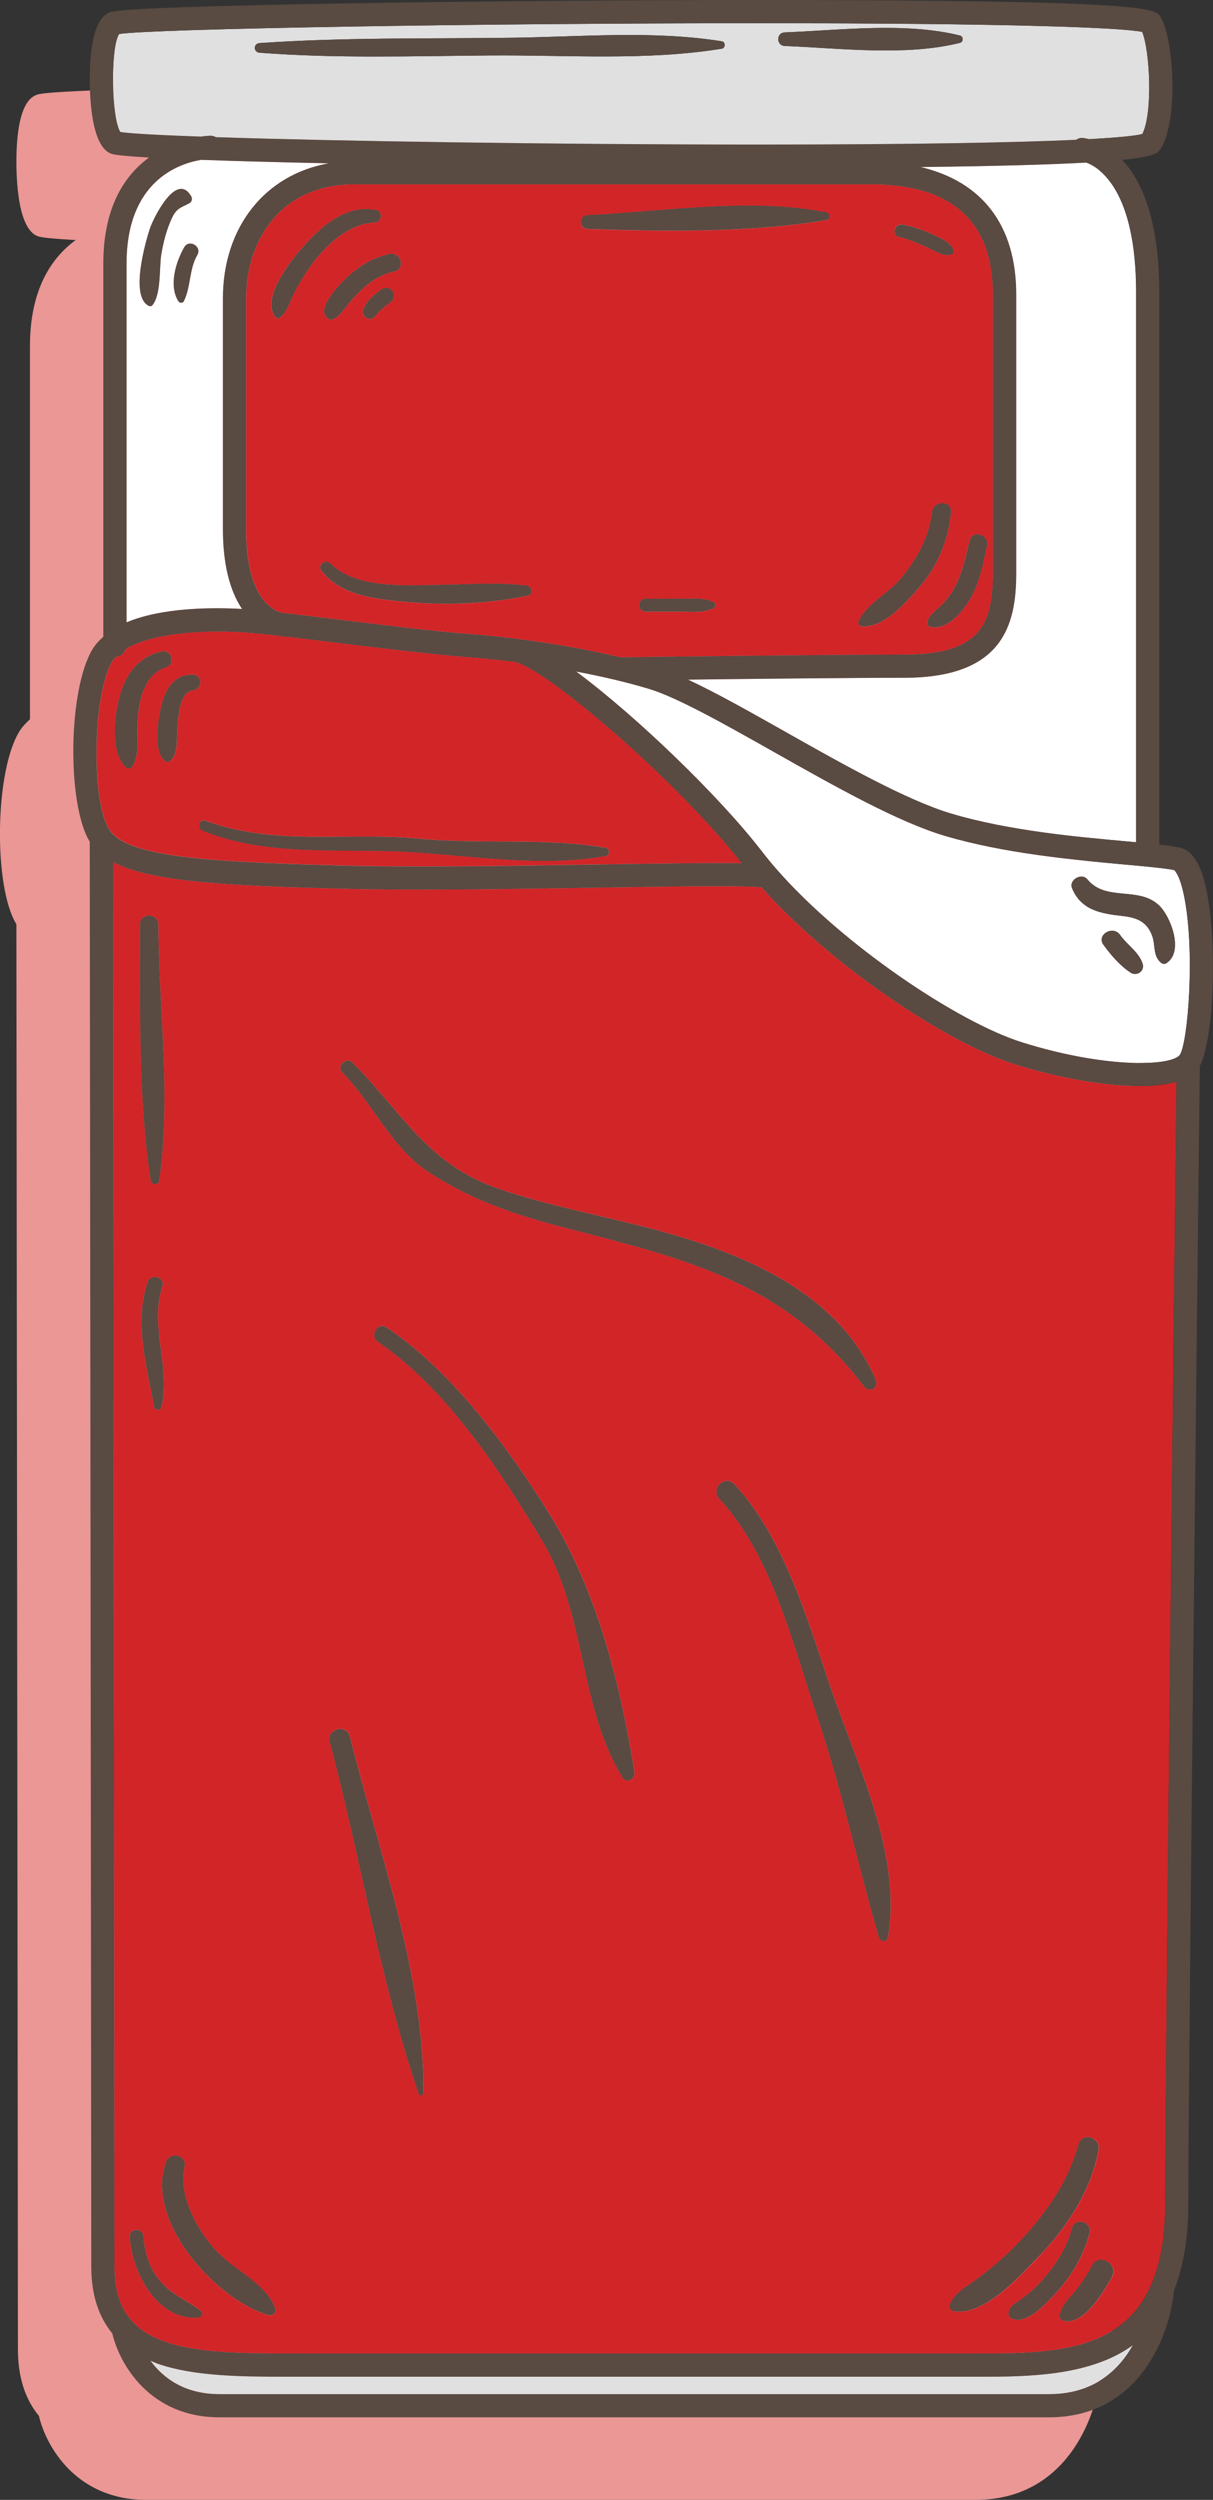 <?xml version="1.0" encoding="UTF-8"?>
<svg id="Layer_2" data-name="Layer 2" xmlns="http://www.w3.org/2000/svg" viewBox="0 0 198.4 408.84">
  <rect x="0" y="0" width="198.4" height="408.84" fill="#333333" stroke="none"/>
  <defs>
    <style>
      .cls-1 {
        fill: #594a42;
      }

      .cls-1, .cls-2, .cls-3, .cls-4, .cls-5 {
        stroke-width: 0px;
      }

      .cls-2 {
        fill: #d22528;
      }

      .cls-3 {
        fill: #e0e0e0;
      }

      .cls-4 {
        fill: #fff;
      }

      .cls-5 {
        fill: #ea9795;
      }
    </style>
  </defs>
  <g id="Object">
    <g>
      <path class="cls-5" d="m4.9,56.63v61.01c-.64.57-1.23,1.19-1.68,1.9-4.1,6.49-4.31,25.51-.54,31.61.01,11.52.25,216.87.25,233.01,0,4.57,1.16,8.19,3.44,10.96,1.17,5.01,6.13,13.72,17.52,13.72h135.7c14.72,0,19.77-13.39,20.42-20.72,1.49-3.74,2.36-8.42,2.36-14.4,0-23.32,1.76-176.04,1.88-185.87,2.57-4.91,2.95-23.7.44-31.26-.89-2.68-2.15-4.15-3.84-4.5-.83-.17-1.93-.32-3.23-.46V61.37c0-12.12-2.99-18.43-6.06-21.72,5.41-.55,5.85-1.19,6.22-1.74,3.02-4.53,2.24-18,.05-21.65-.82-1.36-1.66-2.76-65.7-2.76-43.57,0-100.41.83-105.64,1.88-.86.17-3.47.69-3.78,9.4-.08,2.14-.26,12.84,3.65,13.91.72.2,2.83.39,6.02.57-3.92,2.86-7.48,8.01-7.48,17.36Z"/>
      <path class="cls-4" d="m154.59,136.72c-7.72-2.28-18.05-8.11-28.04-13.75-8.11-4.58-15.78-8.91-20.39-10.3-3.73-1.13-7.82-2.07-11.92-2.84,9.84,7.29,23.44,20.41,30.42,29.47.69.9,1.44,1.81,2.23,2.72.05.05.1.11.14.16,10.79,12.35,29.6,24.96,40.05,28.26,13.21,4.17,24.14,4.05,25.86,2.13,1.36-1.83,2.59-17.27.68-26.26-.73-3.45-1.58-4.01-1.59-4.02-1.53-.3-4.42-.57-8.07-.9-8.3-.76-19.67-1.8-29.38-4.67Zm31.98,22.2c-.08.07-.17.15-.26.2-.4.21-.91.25-1.31,0-1.74-1.1-3.32-2.94-4.52-4.6-1.2-1.66,1.57-3.27,2.74-1.6,1.15,1.64,3.08,2.77,3.69,4.74.13.41,0,.98-.33,1.26Zm4.19-1.39c-.21.13-.54.15-.75,0-1.47-1.05-.99-2.9-1.56-4.47-.83-2.31-2.5-2.99-4.82-3.25-3.51-.39-6.85-.94-8.3-4.55-.56-1.38,1.58-2.59,2.5-1.46,3.03,3.71,8.29,1.11,11.67,4.21,1.98,1.81,4.19,7.68,1.25,9.52Z"/>
      <path class="cls-3" d="m47.87,388.7h-1.28c-7.42,0-14.98-.1-20.75-2.11-.44-.15-.83-.35-1.25-.52,2.02,2.75,5.48,5.48,11.29,5.48h135.7c7.32,0,11.43-3.92,13.74-8.05-6.22,4.54-14.9,5.2-23.71,5.2H47.87Z"/>
      <path class="cls-3" d="m34.44,22.2h0c.32,0,.61.1.87.24,19.68.65,54.57,1.21,88.8,1.21,25.54,0,42.12-.33,51.88-.78.32-.21.69-.34,1.08-.3.08,0,.48.05,1.06.19,4.83-.26,7.65-.55,8.71-.84,1.73-3.42,1.25-13.52-.02-16.7-3.43-.71-21.41-1.42-62.69-1.42-45.79,0-98.69.89-104.64,1.76-1.45,2.06-1.31,13.64.18,16.04,1.46.24,6.16.51,13.15.76.97-.14,1.58-.15,1.61-.15ZM128.36,5.3c9.14-.36,19.71-1.71,28.65.51.6.15.6,1.05,0,1.2-8.94,2.22-19.51.87-28.65.51-1.43-.06-1.43-2.17,0-2.22Zm-85.92,1.75c13.77-.96,27.67-.69,41.47-.88,11.3-.15,22.99-1.21,34.17.59.6.1.6,1.1,0,1.2-12.38,2.02-25.43,1.01-37.95,1.11-12.54.1-25.18.52-37.69-.45-1.01-.08-1.02-1.5,0-1.57Z"/>
      <path class="cls-4" d="m20.7,101.79c5.85-2.46,14.1-2.46,18.89-2.19-2.05-3.05-3.13-7.4-3.13-13.12v-37.66c0-11.72,6.95-20.29,17.34-22.1-7.97-.17-15.1-.36-20.85-.57-3.58.58-12.25,3.37-12.25,16.98v58.67Zm11.58-60.1c-1.37,2.38-1.03,5.14-2.2,7.55-.18.38-.73.32-.92,0-1.59-2.57-.41-6.39.97-8.81.79-1.4,2.96-.14,2.15,1.26Zm-7.79-4.26c.51-1.58,4.35-9.54,6.78-5.32.22.38.1.9-.29,1.12-1.34.73-2.07.78-2.83,2.36-.9,1.88-1.42,3.95-1.77,6-.36,2.12.01,6.64-1.49,8.36-.15.17-.39.17-.58.07-3.08-1.54-.54-10.34.17-12.59Z"/>
      <path class="cls-4" d="m177.66,26.59c-5.73.32-14.28.58-27.09.73,10.1,2.4,15.63,9.54,15.63,20.87v45.57c0,8.45-2.18,17.09-18.36,17.09-8.78,0-24.6.17-35.32.3,4.54,2.12,10.09,5.24,15.88,8.51,9.35,5.28,19.95,11.26,27.25,13.42,9.36,2.77,20.51,3.79,28.65,4.53.54.05,1.02.09,1.52.14V47.87c0-16.69-5.95-20.46-8.17-21.28Z"/>
      <path class="cls-2" d="m165.95,174.05c-11.03-3.48-30.01-16.1-41.38-28.93-3.28-.33-14.67-.14-26.68.05-14.12.23-30.13.49-42.18.17-19.65-.51-31.21-1.21-37.22-4.35.03,29.21.24,214.37.24,229.67,0,6.53,2.58,10.33,8.36,12.34,5.5,1.91,13.24,1.89,20.78,1.9h113.75c15.84,0,28.96-1.86,28.96-24.68s1.59-160.7,1.85-183.31c-1.67.48-3.71.71-6.04.71-6,0-13.69-1.44-20.44-3.57Zm-140.05-22.86c.07,13.81,2.1,28.26.14,41.96-.1.69-1.27.68-1.37,0-2.1-13.66-1.69-28.16-1.76-41.96,0-1.93,2.99-1.93,3,0Zm.51,78.96c-.13.57-1.06.6-1.17,0-1.22-6.52-3.34-13.93-1.1-20.43.52-1.53,2.94-.88,2.43.67-2.17,6.57,1.41,13.16-.15,19.76Zm6.06,148.86c-6.81.58-10.99-7.58-11.24-13.27-.06-1.44,2.13-1.42,2.23,0,.21,3.05,1.28,6.09,3.58,8.2,1.79,1.64,3.99,2.53,5.86,4.02.46.37.03,1-.43,1.04Zm11.47-.37c-8.58-2.48-20.33-15.42-16.78-25.02.7-1.88,3.49-1.17,3.03.84-1.12,4.93,2.51,11.22,6.05,14.52,2.82,2.63,7.17,4.68,8.72,8.34.29.68-.18,1.57-1.02,1.33Zm13.72-204.86c8.04,8.01,12.2,16.6,23.8,20.59,8.5,2.93,17.27,4.46,25.93,6.79,14.15,3.81,29.63,10.08,35.84,24.47.56,1.31-1.03,2.24-1.9,1.11-13.04-17.13-29.19-20.85-49.06-25.99-8.02-2.07-15.44-4.59-22.38-9.22-5.87-3.92-9.01-11.21-13.87-16.11-1.05-1.06.58-2.69,1.64-1.64Zm10.84,168.64c-6.37-18.46-9.5-38.64-14.56-57.56-.57-2.13,2.76-3.04,3.29-.91,4.66,18.65,12.22,38.99,12.03,58.36,0,.45-.62.51-.76.1Zm33.3-51.77c-7.14-11.67-5.88-26.65-13.08-38.64-6.82-11.37-15.7-24.99-26.87-32.55-1.46-.99-.09-3.38,1.39-2.38,10.64,7.12,19.97,19.74,26.68,30.58,7.74,12.51,11.56,27.71,13.86,42.16.19,1.17-1.3,1.94-1.98.83Zm43.44,26.24c-.13.77-1.26.67-1.46,0-3.52-12.15-6.1-24.33-10.17-36.39-3.93-11.64-7.38-26.17-15.94-35.39-1.49-1.61.9-4.02,2.41-2.41,8.24,8.79,12.09,22.5,15.92,33.67,4.31,12.55,11.56,26.97,9.24,40.53Zm10.75,61.09c-.6-.1-.74-.82-.52-1.28.88-1.87,2.63-2.71,4.25-3.91,2.67-1.98,5.2-4.17,7.46-6.61,4.15-4.49,7.6-9.48,9.24-15.44.59-2.15,3.68-1.23,3.29.91-1.21,6.59-5.13,12.55-9.72,17.33-3.12,3.24-8.96,9.88-13.99,9.01Zm9.34,1.09c-.31-.2-.42-.52-.35-.87.2-1.07.98-1.42,1.82-2,1.35-.94,2.63-2.07,3.72-3.31,2.18-2.47,4.01-5.28,4.85-8.49.49-1.85,3.33-1.07,2.86.79-.93,3.66-2.99,7.1-5.55,9.87-1.44,1.55-4.96,5.52-7.35,4.01Zm16.56-6.68c-1.32,2.37-4.36,7.64-7.63,7.24-.44-.05-.97-.37-.9-.9.18-1.57,1.39-2.65,2.37-3.81,1.15-1.36,2.12-2.82,2.94-4.41,1.1-2.13,4.4-.23,3.23,1.89Z"/>
      <path class="cls-2" d="m97.83,141.37c11-.17,18.81-.28,23.5-.2-10.36-13.25-31.7-31.66-37.08-32.92-2.8-.35-5.43-.62-7.74-.79-5.96-.46-14.6-1.51-22.23-2.45-2.69-.33-5.21-.64-7.42-.9-.24,0-.69-.03-1.27-.14-1.49-.17-2.86-.32-3.91-.42-1.92-.17-3.93-.27-5.92-.27-5.98,0-11.84.85-15.16,2.85-.23.7-.83,1.2-1.59,1.29-.19.21-.42.41-.56.63-3.34,5.29-3.58,23.79-.36,27.88,3.17,4.03,14.2,4.99,37.73,5.6,11.97.32,27.93.06,42.02-.17Zm-76.12-16.08c-.25.41-.8.47-1.14.15-2.45-2.27-1.86-7.96-1.16-10.86.95-3.94,2.89-7.08,7.01-8.05,1.7-.4,2.38,2.08.72,2.6-3.62,1.14-4.47,5.64-4.63,8.94-.11,2.21.37,5.24-.8,7.21Zm9.82-12.37c-2.24.26-2.34,4.49-2.5,6.1-.15,1.54.19,4.31-1.16,5.4-.29.24-.61.24-.9,0-1.89-1.51-1.12-6.34-.72-8.36.57-2.82,1.95-5.85,5.28-5.72,1.7.06,1.62,2.4,0,2.58Zm2.13,21.3c11.3,4.2,23.17,1.81,34.9,2.93,10.13.97,20.56-.2,30.57,1.5.67.11.67,1.23,0,1.34-12.1,2.11-24.22-.58-36.33-.82-10.07-.2-20.06.47-29.59-3.3-1.01-.4-.59-2.05.46-1.66Z"/>
      <path class="cls-2" d="m46.22,100.23c2.47.28,5.36.63,8.51,1.02,7.59.93,16.18,1.98,22.06,2.43,6.72.51,16.11,1.77,24.7,3.82,1.96-.03,32.65-.45,46.36-.45,12.24,0,14.56-4.67,14.56-13.29v-45.57c0-11.97-6.71-18.04-19.94-18.04H57.98c-12.24,0-17.72,9.38-17.72,18.67v37.66c0,7.35,1.85,10.73,3.41,12.27.99.98,1.94,1.33,2.56,1.48Zm70.54-.79c-1.66.86-3.49.6-5.31.6-1.96,0-3.92,0-5.88,0-1.36,0-1.36-2.1,0-2.11,2.24,0,4.48,0,6.72-.01,1.6,0,3.03-.14,4.47.6.35.18.35.74,0,.92Zm41.81-10.98c.43-1.87,3.25-1.07,2.86.79-.65,3.07-1.28,6.42-3,9.11-1.3,2.03-3.57,4.69-6.23,4.2-.53-.1-.63-.7-.45-1.11.53-1.22,1.69-1.85,2.57-2.83.82-.91,1.55-1.92,2.07-3.03,1.07-2.26,1.62-4.7,2.18-7.13Zm-10.95-51.73c1.73.32,3.43.89,5.01,1.65,1.27.61,2.82,1.13,3.33,2.53.11.29-.12.64-.4.71-1.26.34-2.39-.46-3.51-.98-1.63-.76-3.23-1.48-4.99-1.89-1.34-.31-.76-2.28.56-2.03Zm-7.16,64.78c1.38-2.83,5.01-4.55,7.01-7.03,2.54-3.15,4.51-6.59,4.96-10.68.22-1.97,3.3-2.01,3.12,0-.42,4.44-2.12,8.71-5.06,12.11-2.17,2.51-5.81,6.75-9.47,6.57-.5-.03-.77-.52-.55-.96Zm-44.39-66.31c12.59-.61,26.67-2.92,39.1-.45.62.12.64,1.15,0,1.26-12.5,2.07-26.45,1.89-39.1,1.45-1.46-.05-1.45-2.18,0-2.25Zm-24.07,60.45c4.71-.08,9.43-.44,14.11.12.87.1,1.24,1.45.22,1.66-6.69,1.38-13.77,1.64-20.58.96-4.69-.47-10.18-1.07-13.22-5.1-.66-.88.75-1.91,1.49-1.15,4.09,4.2,12.61,3.6,17.98,3.51Zm-12.62-44.95c.56-1.51,1.62-2.31,2.86-3.28,1.49-1.16,3.09.92,1.58,2.05-.66.49-1.3.96-1.87,1.55-.26.27-.55.76-.9.97-.52.3-.99.23-1.38-.18-.27-.27-.43-.73-.29-1.11Zm5.13-6.3c-3.26.73-5.37,2.79-7.48,5.23-.72.83-2.6,3.97-3.8,2-1.05-1.73,2.51-5.35,3.64-6.38,1.98-1.81,4.21-3.16,6.86-3.71,1.86-.39,2.66,2.44.79,2.86Zm-14.74-4.26c2.96-3.32,7.02-6.77,11.77-5.77,1.19.25.86,2-.28,2.04-4.43.17-8.33,4.03-10.72,7.47-1.23,1.78-2.32,3.66-3.15,5.66-.41.98-.8,1.81-1.68,2.45-.26.19-.59.02-.75-.2-2.33-3.2,2.81-9.41,4.8-11.65Z"/>
      <path class="cls-1" d="m16.9,43.13v61.01c-.64.57-1.23,1.19-1.68,1.9-4.1,6.49-4.31,25.51-.54,31.61.01,11.52.25,216.87.25,233.01,0,4.57,1.16,8.19,3.44,10.96,1.17,5.01,6.13,13.72,17.52,13.72h135.7c14.72,0,19.77-13.39,20.42-20.72,1.49-3.74,2.36-8.42,2.36-14.4,0-23.32,1.76-176.04,1.88-185.87,2.57-4.91,2.95-23.7.44-31.26-.89-2.68-2.15-4.15-3.84-4.5-.83-.17-1.93-.32-3.23-.46V47.87c0-12.12-2.99-18.43-6.06-21.72,5.41-.55,5.85-1.19,6.22-1.74,3.02-4.53,2.24-18,.05-21.65-.82-1.36-1.66-2.76-65.7-2.76C80.57,0,23.73.83,18.49,1.88c-.86.17-3.47.69-3.78,9.4-.08,2.14-.26,12.84,3.65,13.91.72.2,2.83.39,6.02.57-3.92,2.86-7.48,8.01-7.48,17.36Zm1.17,92.81c-3.22-4.09-2.98-22.59.36-27.88.14-.23.37-.42.56-.63.75-.08,1.36-.59,1.59-1.29,3.31-2,9.17-2.85,15.16-2.85,2,0,4,.09,5.92.27,1.06.1,2.42.24,3.91.42.58.12,1.02.15,1.27.14,2.22.26,4.74.57,7.42.9,7.62.93,16.27,1.99,22.23,2.45,2.31.17,4.94.44,7.74.79,5.38,1.26,26.73,19.67,37.08,32.92-4.68-.08-12.5.02-23.5.2-14.09.23-30.05.49-42.02.17-23.53-.62-34.56-1.57-37.73-5.6Zm22.18-49.46v-37.66c0-9.29,5.48-18.67,17.72-18.67h84.49c13.23,0,19.94,6.07,19.94,18.04v45.57c0,8.62-2.32,13.29-14.56,13.29-13.71,0-44.4.42-46.36.45-8.58-2.05-17.98-3.31-24.7-3.82-5.87-.44-14.47-1.5-22.06-2.43-3.15-.39-6.04-.74-8.51-1.02-.62-.14-1.57-.5-2.56-1.48-1.56-1.55-3.41-4.92-3.41-12.27Zm131.34,305.07H35.89c-5.82,0-9.28-2.72-11.29-5.48.42.17.8.37,1.25.52,5.77,2.01,13.33,2.11,20.75,2.11h115.03c8.82,0,17.49-.66,23.71-5.2-2.31,4.13-6.42,8.05-13.74,8.05Zm18.99-31.33c0,22.83-13.11,24.68-28.96,24.68H47.87c-7.54-.01-15.29.01-20.78-1.9-5.78-2.01-8.36-5.81-8.36-12.34,0-15.3-.21-200.46-.24-229.67,6.01,3.14,17.57,3.84,37.22,4.35,12.05.32,28.06.06,42.18-.17,12-.19,23.4-.38,26.68-.05,11.37,12.83,30.35,25.45,41.38,28.93,6.75,2.13,14.44,3.57,20.44,3.57,2.33,0,4.37-.24,6.04-.71-.26,22.61-1.85,161.17-1.85,183.31Zm1.46-217.93s.86.56,1.59,4.02c1.91,8.99.69,24.42-.68,26.26-1.72,1.92-12.65,2.04-25.86-2.13-10.45-3.3-29.26-15.91-40.05-28.26-.04-.06-.09-.11-.14-.16-.79-.91-1.54-1.82-2.23-2.72-6.98-9.06-20.59-22.18-30.42-29.47,4.09.77,8.19,1.72,11.92,2.84,4.61,1.39,12.27,5.72,20.39,10.3,9.99,5.64,20.32,11.47,28.04,13.75,9.71,2.87,21.08,3.91,29.38,4.67,3.65.33,6.54.6,8.07.9Zm-6.2-94.41v89.87c-.5-.05-.98-.09-1.52-.14-8.14-.74-19.3-1.76-28.65-4.53-7.31-2.16-17.9-8.14-27.25-13.42-5.79-3.27-11.34-6.39-15.88-8.51,10.72-.13,26.53-.3,35.32-.3,16.18,0,18.36-8.64,18.36-17.09v-45.57c0-11.33-5.54-18.47-15.63-20.87,12.81-.15,21.36-.41,27.09-.73,2.23.83,8.17,4.6,8.17,21.28ZM19.68,21.59c-1.49-2.4-1.63-13.98-.18-16.04,5.95-.86,58.85-1.76,104.64-1.76,41.28,0,59.26.72,62.69,1.42,1.27,3.18,1.75,13.28.02,16.7-1.06.29-3.88.58-8.71.84-.58-.15-.98-.19-1.06-.19-.4-.04-.76.09-1.08.3-9.76.45-26.34.78-51.88.78-34.22,0-69.12-.56-88.8-1.21-.26-.14-.55-.24-.87-.24h0s-.65.01-1.61.15c-6.99-.25-11.68-.51-13.15-.76Zm13.27,4.55c5.75.21,12.88.4,20.85.57-10.39,1.81-17.34,10.38-17.34,22.1v37.66c0,5.72,1.09,10.08,3.13,13.12-4.79-.27-13.04-.27-18.89,2.19v-58.67c0-13.61,8.66-16.4,12.25-16.98Z"/>
      <path class="cls-1" d="m24.32,50.02c.18.09.43.09.58-.07,1.5-1.72,1.13-6.25,1.49-8.36.35-2.05.87-4.12,1.77-6,.75-1.58,1.48-1.63,2.83-2.36.39-.21.51-.74.29-1.12-2.43-4.22-6.28,3.74-6.78,5.32-.72,2.25-3.26,11.05-.17,12.59Z"/>
      <path class="cls-1" d="m30.13,40.44c-1.38,2.42-2.55,6.24-.97,8.81.2.32.74.38.92,0,1.16-2.41.83-5.17,2.2-7.55.8-1.4-1.36-2.65-2.15-1.26Z"/>
      <path class="cls-1" d="m45.72,51.98c.87-.64,1.27-1.47,1.68-2.45.83-2,1.92-3.88,3.15-5.66,2.38-3.44,6.28-7.3,10.72-7.47,1.13-.04,1.46-1.79.28-2.04-4.75-1-8.81,2.45-11.77,5.77-1.99,2.23-7.13,8.45-4.8,11.65.16.22.49.39.75.2Z"/>
      <path class="cls-1" d="m53.23,51.63c1.2,1.97,3.08-1.17,3.8-2,2.11-2.45,4.22-4.51,7.48-5.23,1.87-.42,1.07-3.25-.79-2.86-2.65.56-4.87,1.9-6.86,3.71-1.13,1.03-4.69,4.66-3.64,6.38Z"/>
      <path class="cls-1" d="m61.06,51.98c.35-.2.64-.7.9-.97.57-.59,1.21-1.06,1.87-1.55,1.51-1.13-.09-3.21-1.58-2.05-1.24.97-2.3,1.77-2.86,3.28-.14.38.03.84.29,1.11.39.4.87.48,1.38.18Z"/>
      <path class="cls-1" d="m141.02,102.46c3.66.19,7.3-4.06,9.47-6.57,2.94-3.4,4.65-7.66,5.06-12.11.19-2.01-2.9-1.97-3.12,0-.45,4.09-2.42,7.53-4.96,10.68-2,2.48-5.63,4.21-7.01,7.03-.22.44.05.93.55.96Z"/>
      <path class="cls-1" d="m151.76,101.44c-.18.41-.08,1.02.45,1.11,2.65.48,4.93-2.17,6.23-4.2,1.72-2.69,2.35-6.04,3-9.11.39-1.86-2.43-2.66-2.86-.79-.56,2.43-1.11,4.87-2.18,7.13-.52,1.11-1.25,2.12-2.07,3.03-.88.97-2.04,1.6-2.57,2.83Z"/>
      <path class="cls-1" d="m27.13,109.14c1.66-.52.98-3-.72-2.6-4.12.97-6.06,4.1-7.01,8.05-.7,2.9-1.29,8.59,1.16,10.86.34.32.89.27,1.14-.15,1.17-1.97.69-5,.8-7.21.16-3.31,1.01-7.8,4.63-8.94Z"/>
      <path class="cls-1" d="m31.52,110.34c-3.33-.12-4.71,2.91-5.28,5.72-.41,2.02-1.18,6.85.72,8.36.29.24.61.24.9,0,1.34-1.09,1-3.86,1.16-5.4.16-1.61.27-5.85,2.5-6.1,1.62-.19,1.7-2.52,0-2.58Z"/>
      <path class="cls-1" d="m177.84,143.8c-.93-1.13-3.06.08-2.5,1.46,1.46,3.61,4.79,4.16,8.3,4.55,2.32.26,3.99.94,4.82,3.25.56,1.57.08,3.42,1.56,4.47.21.15.54.13.75,0,2.94-1.84.73-7.71-1.25-9.52-3.38-3.1-8.64-.5-11.67-4.21Z"/>
      <path class="cls-1" d="m183.21,152.92c-1.17-1.67-3.94-.05-2.74,1.6,1.2,1.66,2.78,3.5,4.52,4.6.4.25.91.21,1.31,0,.1-.05.18-.13.26-.2.34-.28.46-.85.33-1.26-.61-1.97-2.54-3.09-3.69-4.74Z"/>
      <path class="cls-1" d="m69.89,191.54c6.94,4.63,14.36,7.15,22.38,9.22,19.86,5.13,36.02,8.86,49.06,25.99.86,1.13,2.46.2,1.9-1.11-6.21-14.38-21.69-20.66-35.84-24.47-8.66-2.33-17.43-3.86-25.93-6.79-11.61-4-15.76-12.58-23.8-20.59-1.06-1.05-2.69.58-1.64,1.64,4.87,4.91,8,12.2,13.87,16.11Z"/>
      <path class="cls-1" d="m63.23,217.09c-1.49-.99-2.86,1.39-1.39,2.38,11.17,7.57,20.06,21.18,26.87,32.55,7.2,11.99,5.94,26.97,13.08,38.64.68,1.11,2.17.33,1.98-.83-2.3-14.45-6.12-29.64-13.86-42.16-6.71-10.84-16.03-23.47-26.68-30.58Z"/>
      <path class="cls-1" d="m120.07,242.71c-1.51-1.61-3.91.8-2.41,2.41,8.56,9.22,12.01,23.75,15.94,35.39,4.07,12.06,6.65,24.24,10.17,36.39.19.67,1.33.77,1.46,0,2.32-13.56-4.93-27.98-9.24-40.53-3.84-11.17-7.68-24.87-15.92-33.67Z"/>
      <path class="cls-1" d="m53.93,284.87c5.06,18.92,8.2,39.1,14.56,57.56.14.4.75.35.76-.1.19-19.37-7.37-39.72-12.03-58.36-.53-2.13-3.86-1.22-3.29.91Z"/>
      <path class="cls-1" d="m169.96,368.98c4.6-4.78,8.51-10.74,9.72-17.33.39-2.13-2.7-3.06-3.29-.91-1.63,5.96-5.09,10.94-9.24,15.44-2.26,2.45-4.79,4.63-7.46,6.61-1.62,1.2-3.37,2.04-4.25,3.91-.22.46-.08,1.18.52,1.28,5.03.87,10.87-5.76,13.99-9.01Z"/>
      <path class="cls-1" d="m175.35,364.4c-.84,3.21-2.67,6.02-4.85,8.49-1.09,1.24-2.37,2.37-3.72,3.31-.84.58-1.61.93-1.82,2-.07.35.04.68.35.87,2.39,1.5,5.91-2.46,7.35-4.01,2.55-2.76,4.62-6.21,5.55-9.87.47-1.86-2.37-2.64-2.86-.79Z"/>
      <path class="cls-1" d="m178.64,370.5c-.82,1.58-1.79,3.04-2.94,4.41-.98,1.16-2.19,2.25-2.37,3.81-.06.53.46.85.9.9,3.27.4,6.31-4.87,7.63-7.24,1.18-2.12-2.12-4.02-3.23-1.89Z"/>
      <path class="cls-1" d="m36.24,368.97c-3.54-3.3-7.17-9.59-6.05-14.52.45-2-2.34-2.72-3.03-.84-3.55,9.61,8.2,22.54,16.78,25.02.84.24,1.31-.65,1.02-1.33-1.55-3.67-5.9-5.71-8.72-8.34Z"/>
      <path class="cls-1" d="m27.04,373.95c-2.3-2.11-3.37-5.15-3.58-8.2-.1-1.42-2.29-1.44-2.23,0,.25,5.68,4.43,13.85,11.24,13.27.46-.04.89-.67.43-1.04-1.87-1.49-4.07-2.38-5.86-4.02Z"/>
      <path class="cls-1" d="m24.67,193.15c.1.68,1.27.69,1.37,0,1.97-13.7-.07-28.15-.14-41.96,0-1.93-3.01-1.93-3,0,.07,13.8-.34,28.3,1.76,41.96Z"/>
      <path class="cls-1" d="m24.14,209.72c-2.23,6.5-.12,13.91,1.1,20.43.11.6,1.04.57,1.17,0,1.56-6.6-2.01-13.19.15-19.76.51-1.55-1.91-2.2-2.43-.67Z"/>
      <path class="cls-1" d="m99.11,140c.67-.12.67-1.23,0-1.34-10-1.7-20.44-.53-30.57-1.5-11.72-1.12-23.59,1.27-34.9-2.93-1.05-.39-1.47,1.26-.46,1.66,9.54,3.77,19.52,3.1,29.59,3.3,12.11.24,24.23,2.92,36.33.82Z"/>
      <path class="cls-1" d="m96.08,37.44c12.65.44,26.6.63,39.1-1.45.64-.11.62-1.14,0-1.26-12.43-2.47-26.51-.16-39.1.45-1.45.07-1.46,2.2,0,2.25Z"/>
      <path class="cls-1" d="m147.07,38.76c1.76.41,3.36,1.13,4.99,1.89,1.12.52,2.25,1.31,3.51.98.29-.08.51-.42.4-.71-.52-1.4-2.07-1.92-3.33-2.53-1.58-.76-3.29-1.33-5.01-1.65-1.32-.25-1.9,1.72-.56,2.03Z"/>
      <path class="cls-1" d="m52.54,93.28c3.04,4.03,8.53,4.63,13.22,5.1,6.81.68,13.89.41,20.58-.96,1.01-.21.65-1.56-.22-1.66-4.68-.56-9.4-.2-14.11-.12-5.37.1-13.88.69-17.98-3.51-.74-.75-2.15.27-1.49,1.15Z"/>
      <path class="cls-1" d="m116.76,98.51c-1.44-.75-2.87-.6-4.47-.6-2.24,0-4.48,0-6.72.01-1.36,0-1.36,2.1,0,2.11,1.96,0,3.92,0,5.88,0,1.82,0,3.65.26,5.31-.6.35-.18.35-.74,0-.92Z"/>
      <path class="cls-1" d="m42.44,8.62c12.51.97,25.15.55,37.69.45,12.52-.1,25.57.91,37.95-1.11.6-.1.6-1.11,0-1.2-11.19-1.8-22.88-.74-34.17-.59-13.8.19-27.69-.08-41.47.88-1.02.07-1.01,1.49,0,1.57Z"/>
      <path class="cls-1" d="m128.36,7.52c9.14.36,19.71,1.71,28.65-.51.6-.15.6-1.05,0-1.2-8.94-2.22-19.51-.87-28.65-.51-1.43.06-1.43,2.17,0,2.22Z"/>
    </g>
  </g>
</svg>